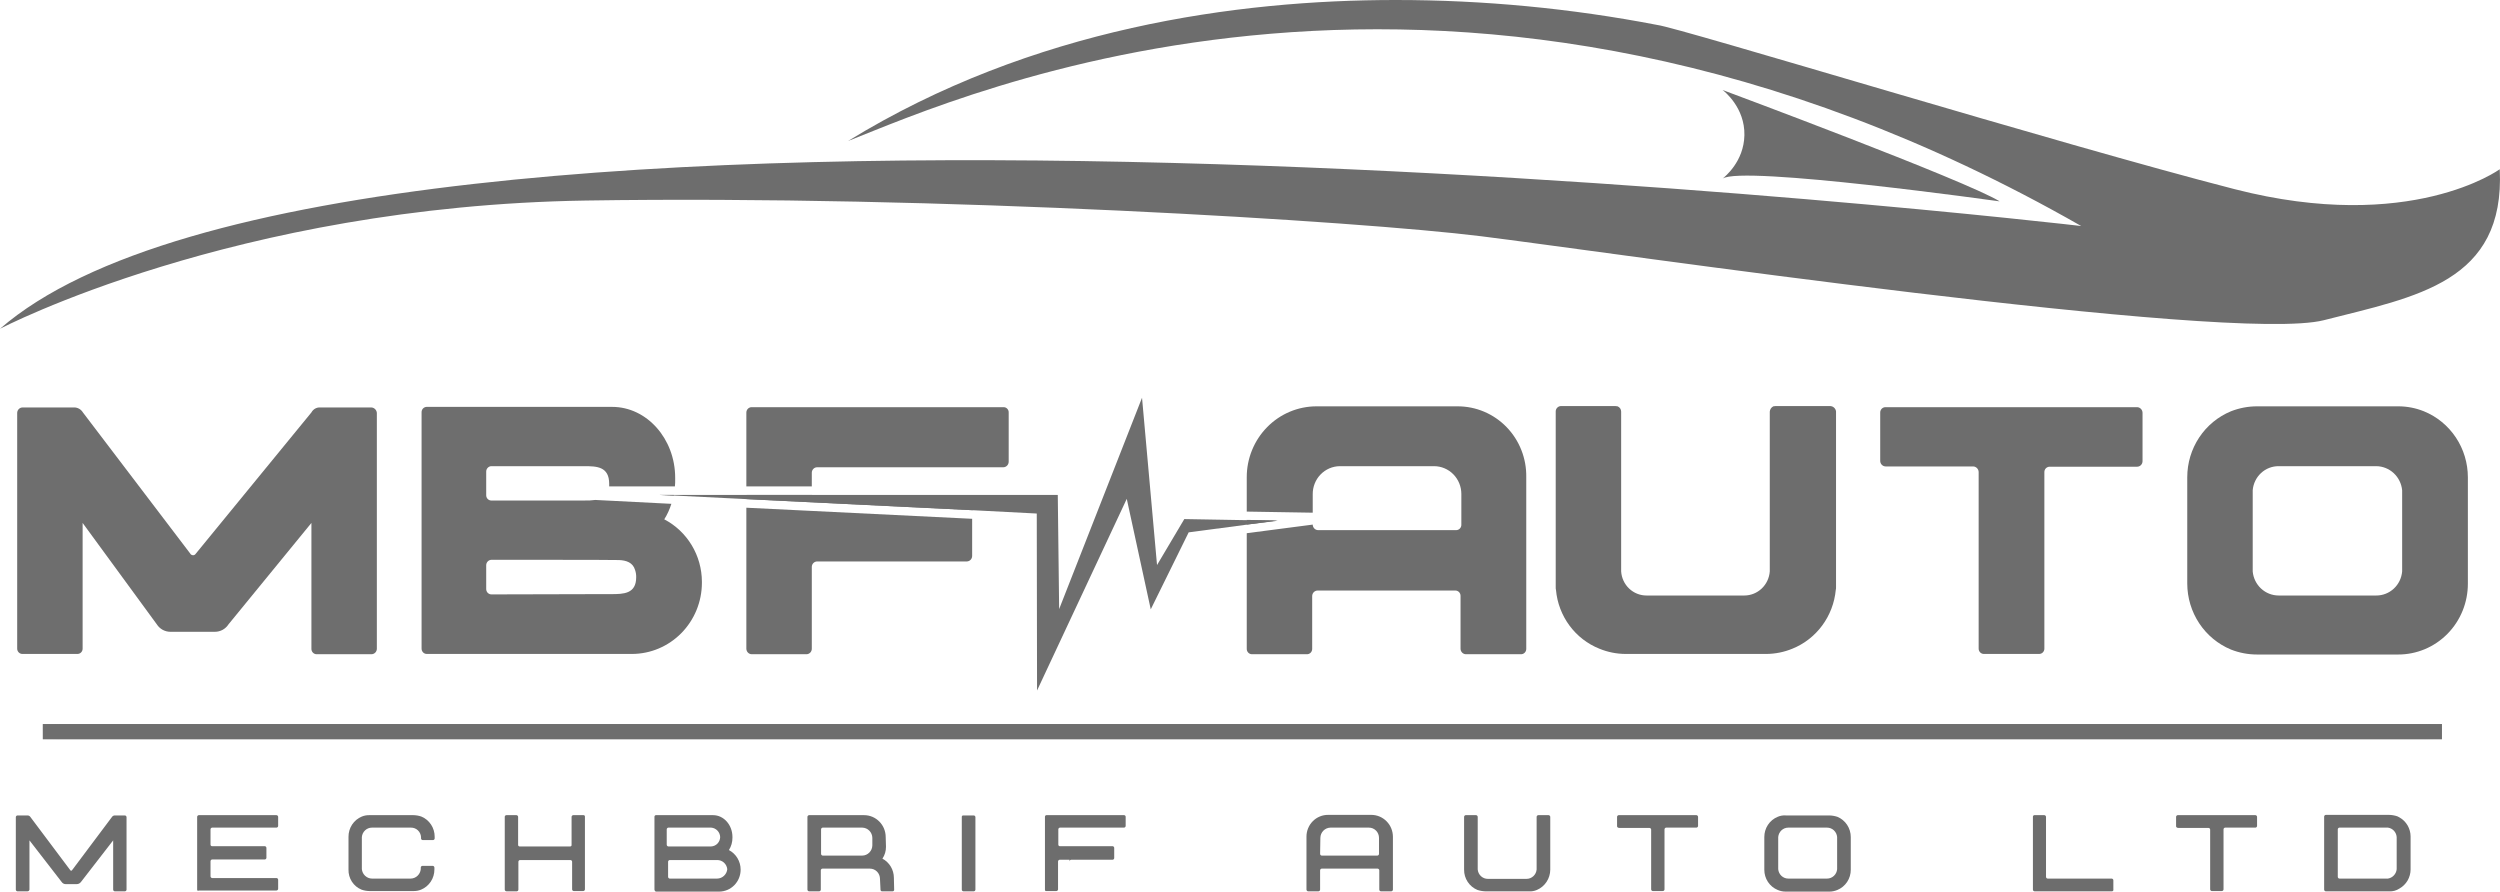 <svg width="143" height="51" viewBox="0 0 143 51" fill="none" xmlns="http://www.w3.org/2000/svg">
<g clip-path="url(#clip0_457_334)">
<path d="M139.68 41.415H2.449V42.286H139.68V41.415Z" fill="#6E6E6E"/>
<path d="M48.51 8.064C54.733 5.64 83.293 -7.494 119.044 12.928C119.044 12.928 20.106 1.347 0 18.806C0 18.806 13.399 11.787 33.504 11.471C53.61 11.154 77.709 12.643 84.728 13.514C91.747 14.386 127.654 19.662 132.926 18.315C138.198 16.968 143.298 16.16 142.986 9.68C142.986 9.68 137.886 13.403 127.825 10.821C117.765 8.239 96.068 1.584 94.789 1.426C89.858 0.476 84.849 -0.001 79.83 -2.77887e-05C70.799 -2.77887e-05 59.054 1.584 48.51 8.064Z" fill="#6D6D6D"/>
<path d="M99.78 7.732C99.749 9.253 98.657 10.108 98.532 10.219C99.593 9.443 114.38 11.518 114.38 11.518C112.461 10.33 98.532 5.149 98.532 5.149C98.641 5.228 99.811 6.163 99.78 7.732Z" fill="#6D6D6D"/>
<path d="M1.575 50.984H0.998C0.974 50.983 0.951 50.972 0.934 50.955C0.917 50.937 0.906 50.914 0.905 50.889V46.738C0.906 46.714 0.917 46.69 0.934 46.673C0.951 46.655 0.974 46.645 0.998 46.643H1.575C1.606 46.643 1.636 46.65 1.663 46.664C1.69 46.677 1.713 46.697 1.731 46.722L4.024 49.78C4.03 49.787 4.037 49.793 4.045 49.798C4.053 49.802 4.062 49.804 4.071 49.804C4.08 49.804 4.089 49.802 4.097 49.798C4.105 49.793 4.113 49.787 4.118 49.78L6.411 46.722C6.429 46.697 6.452 46.677 6.479 46.664C6.507 46.65 6.537 46.643 6.567 46.643H7.144C7.168 46.645 7.191 46.655 7.208 46.673C7.226 46.69 7.236 46.714 7.238 46.738V50.889C7.236 50.914 7.226 50.937 7.208 50.955C7.191 50.972 7.168 50.983 7.144 50.984H6.567C6.543 50.983 6.52 50.972 6.502 50.955C6.485 50.937 6.475 50.914 6.473 50.889V48.069L4.633 50.446C4.604 50.485 4.567 50.518 4.523 50.54C4.48 50.562 4.432 50.573 4.383 50.572H3.759C3.713 50.573 3.667 50.562 3.626 50.539C3.585 50.517 3.551 50.485 3.525 50.446L1.685 48.069V50.889C1.68 50.915 1.666 50.938 1.646 50.956C1.626 50.973 1.602 50.983 1.575 50.984Z" fill="#6D6D6D"/>
<path d="M11.277 50.889V46.722C11.279 46.698 11.289 46.674 11.307 46.657C11.324 46.639 11.347 46.629 11.371 46.627H15.816C15.841 46.629 15.864 46.639 15.881 46.657C15.898 46.674 15.908 46.698 15.91 46.722V47.245C15.908 47.27 15.898 47.293 15.881 47.31C15.864 47.328 15.841 47.339 15.816 47.34H12.135C12.111 47.342 12.088 47.352 12.071 47.37C12.054 47.387 12.043 47.411 12.042 47.435V48.307C12.04 48.33 12.047 48.352 12.062 48.37C12.076 48.388 12.097 48.399 12.12 48.402H15.146C15.17 48.403 15.193 48.414 15.21 48.431C15.227 48.449 15.238 48.472 15.239 48.497V49.067C15.238 49.092 15.227 49.115 15.21 49.133C15.193 49.15 15.17 49.16 15.146 49.162H12.135C12.111 49.164 12.088 49.174 12.071 49.192C12.054 49.209 12.043 49.233 12.042 49.257V50.129C12.043 50.153 12.054 50.176 12.071 50.194C12.088 50.212 12.111 50.222 12.135 50.224H15.816C15.841 50.225 15.864 50.236 15.881 50.253C15.898 50.271 15.908 50.294 15.91 50.319V50.842C15.908 50.866 15.898 50.889 15.881 50.907C15.864 50.924 15.841 50.935 15.816 50.937H11.371C11.324 50.984 11.277 50.937 11.277 50.889Z" fill="#6D6D6D"/>
<path d="M19.934 49.733V47.863C19.933 47.615 20.005 47.372 20.141 47.165C20.277 46.959 20.472 46.799 20.698 46.706C20.842 46.648 20.996 46.621 21.151 46.627H23.646C23.8 46.629 23.953 46.656 24.099 46.706C24.326 46.799 24.52 46.959 24.656 47.165C24.792 47.372 24.864 47.615 24.863 47.863V47.958C24.861 47.983 24.851 48.006 24.834 48.023C24.817 48.041 24.794 48.051 24.77 48.053H24.177C24.153 48.051 24.13 48.041 24.113 48.023C24.095 48.006 24.085 47.983 24.083 47.958V47.879C24.074 47.731 24.008 47.592 23.901 47.492C23.794 47.392 23.652 47.337 23.506 47.34H21.276C21.13 47.34 20.99 47.395 20.884 47.495C20.777 47.595 20.71 47.732 20.698 47.879V49.717C20.713 49.863 20.78 49.998 20.886 50.097C20.993 50.197 21.131 50.253 21.276 50.255H23.491C23.635 50.253 23.774 50.197 23.88 50.097C23.986 49.998 24.053 49.863 24.068 49.717V49.622C24.069 49.597 24.08 49.574 24.097 49.556C24.114 49.539 24.137 49.528 24.161 49.527H24.754C24.778 49.528 24.801 49.539 24.818 49.556C24.835 49.574 24.846 49.597 24.848 49.622V49.733C24.849 49.981 24.777 50.224 24.64 50.43C24.504 50.636 24.31 50.796 24.083 50.889C23.94 50.947 23.785 50.974 23.631 50.968H21.135C20.981 50.967 20.829 50.94 20.683 50.889C20.456 50.798 20.262 50.638 20.128 50.431C19.994 50.224 19.927 49.98 19.934 49.733Z" fill="#6D6D6D"/>
<path d="M28.872 50.889V46.706C28.877 46.684 28.889 46.665 28.905 46.65C28.922 46.636 28.944 46.628 28.966 46.627H29.543C29.567 46.629 29.59 46.639 29.607 46.657C29.624 46.674 29.635 46.698 29.636 46.722V48.322C29.635 48.346 29.642 48.368 29.656 48.386C29.671 48.404 29.692 48.415 29.714 48.417H32.616C32.627 48.418 32.639 48.415 32.65 48.41C32.66 48.406 32.67 48.398 32.677 48.389C32.685 48.38 32.69 48.369 32.693 48.358C32.696 48.346 32.696 48.334 32.694 48.322V46.722C32.695 46.698 32.706 46.674 32.723 46.657C32.74 46.639 32.763 46.629 32.787 46.627H33.38C33.39 46.627 33.401 46.628 33.41 46.632C33.42 46.636 33.429 46.642 33.436 46.649C33.444 46.657 33.45 46.666 33.453 46.675C33.457 46.685 33.459 46.696 33.458 46.706V50.873C33.456 50.898 33.446 50.921 33.429 50.939C33.411 50.956 33.389 50.967 33.364 50.968H32.818C32.794 50.967 32.771 50.956 32.754 50.939C32.737 50.921 32.726 50.898 32.725 50.873V49.289C32.723 49.264 32.713 49.241 32.696 49.224C32.678 49.206 32.656 49.196 32.631 49.194H29.746C29.721 49.196 29.698 49.206 29.681 49.224C29.664 49.241 29.654 49.264 29.652 49.289V50.889C29.65 50.914 29.64 50.937 29.623 50.955C29.605 50.972 29.583 50.983 29.558 50.984H28.981C28.954 50.986 28.928 50.977 28.908 50.959C28.888 50.941 28.875 50.916 28.872 50.889Z" fill="#6D6D6D"/>
<path d="M37.435 50.889V46.722C37.434 46.699 37.441 46.676 37.455 46.659C37.47 46.641 37.491 46.63 37.513 46.627H40.789C41.397 46.627 41.896 47.182 41.896 47.879V47.91C41.899 48.163 41.829 48.411 41.694 48.623C41.894 48.729 42.063 48.888 42.181 49.083C42.299 49.279 42.363 49.503 42.364 49.733V49.748C42.364 50.08 42.233 50.398 42.003 50.633C41.772 50.867 41.459 50.999 41.132 51H37.513C37.492 50.989 37.475 50.974 37.461 50.954C37.447 50.935 37.439 50.913 37.435 50.889ZM38.137 48.322C38.139 48.347 38.149 48.37 38.166 48.388C38.184 48.405 38.206 48.416 38.231 48.417H40.68C40.816 48.41 40.946 48.35 41.041 48.251C41.136 48.151 41.191 48.018 41.194 47.879C41.188 47.741 41.133 47.609 41.038 47.51C40.943 47.411 40.816 47.35 40.68 47.34H38.231C38.206 47.342 38.184 47.352 38.166 47.37C38.149 47.387 38.139 47.411 38.137 47.435V48.322ZM41.023 49.194H38.309C38.285 49.196 38.262 49.206 38.245 49.224C38.227 49.241 38.217 49.264 38.215 49.289V50.16C38.217 50.185 38.227 50.208 38.245 50.226C38.262 50.243 38.285 50.254 38.309 50.255H41.023C41.167 50.253 41.306 50.197 41.412 50.097C41.519 49.998 41.586 49.863 41.6 49.717C41.585 49.572 41.517 49.439 41.411 49.342C41.304 49.246 41.166 49.193 41.023 49.194Z" fill="#6D6D6D"/>
<path d="M50.678 48.433C50.68 48.676 50.61 48.914 50.475 49.115C50.672 49.219 50.837 49.376 50.953 49.569C51.068 49.761 51.129 49.982 51.13 50.208L51.146 50.889C51.147 50.912 51.14 50.935 51.126 50.953C51.111 50.971 51.09 50.982 51.068 50.984H50.459C50.437 50.986 50.414 50.979 50.397 50.964C50.379 50.949 50.368 50.928 50.366 50.905L50.335 50.271C50.335 50.194 50.32 50.118 50.291 50.047C50.262 49.975 50.22 49.911 50.166 49.856C50.112 49.802 50.049 49.759 49.979 49.729C49.908 49.7 49.833 49.685 49.758 49.685H47.043C47.019 49.687 46.996 49.697 46.979 49.715C46.962 49.732 46.952 49.755 46.95 49.78V50.889C46.948 50.914 46.938 50.937 46.921 50.955C46.903 50.972 46.88 50.983 46.856 50.984H46.279C46.255 50.983 46.232 50.972 46.215 50.955C46.198 50.937 46.187 50.914 46.185 50.889V46.722C46.187 46.698 46.198 46.674 46.215 46.657C46.232 46.639 46.255 46.629 46.279 46.627H49.43C49.757 46.628 50.069 46.76 50.3 46.995C50.531 47.229 50.661 47.547 50.662 47.879L50.678 48.433ZM49.898 47.926C49.896 47.772 49.834 47.624 49.726 47.514C49.618 47.405 49.473 47.343 49.321 47.34H47.059C47.035 47.342 47.012 47.352 46.995 47.37C46.977 47.387 46.967 47.411 46.965 47.435V48.845C46.967 48.87 46.977 48.893 46.995 48.911C47.012 48.928 47.035 48.939 47.059 48.94H49.321C49.473 48.938 49.618 48.876 49.726 48.766C49.834 48.657 49.896 48.509 49.898 48.354V47.926Z" fill="#6D6D6D"/>
<path d="M55.108 46.643H55.7C55.725 46.645 55.748 46.655 55.765 46.673C55.782 46.69 55.792 46.714 55.794 46.738V50.889C55.792 50.914 55.782 50.937 55.765 50.955C55.748 50.972 55.725 50.983 55.7 50.984H55.108C55.084 50.983 55.061 50.972 55.043 50.955C55.026 50.937 55.016 50.914 55.014 50.889V46.722C55.014 46.71 55.016 46.699 55.021 46.688C55.026 46.677 55.033 46.667 55.042 46.66C55.051 46.652 55.062 46.647 55.073 46.644C55.084 46.641 55.096 46.641 55.108 46.643Z" fill="#6D6D6D"/>
<path d="M59.771 50.889V46.722C59.77 46.699 59.777 46.676 59.791 46.659C59.806 46.641 59.827 46.63 59.849 46.627H64.295C64.307 46.627 64.32 46.629 64.331 46.633C64.343 46.638 64.353 46.645 64.362 46.654C64.371 46.663 64.378 46.673 64.382 46.685C64.387 46.697 64.389 46.71 64.388 46.722V47.245C64.387 47.27 64.376 47.293 64.359 47.31C64.342 47.328 64.319 47.339 64.295 47.34H60.629C60.605 47.342 60.582 47.352 60.565 47.37C60.548 47.387 60.537 47.411 60.536 47.435V48.307C60.534 48.33 60.541 48.352 60.556 48.37C60.57 48.388 60.591 48.399 60.614 48.402H63.639C63.664 48.403 63.687 48.414 63.704 48.431C63.721 48.449 63.731 48.472 63.733 48.497V49.083C63.731 49.108 63.721 49.131 63.704 49.148C63.687 49.166 63.664 49.176 63.639 49.178H61.269C61.244 49.18 61.221 49.19 61.204 49.208C61.187 49.225 61.177 49.248 61.175 49.273V49.178H60.614C60.589 49.18 60.566 49.19 60.549 49.208C60.532 49.225 60.522 49.248 60.52 49.273V50.873C60.518 50.898 60.508 50.921 60.491 50.939C60.474 50.956 60.451 50.967 60.426 50.968H59.849C59.818 50.984 59.771 50.953 59.771 50.889Z" fill="#6D6D6D"/>
<path d="M74.73 50.889V47.863C74.729 47.698 74.76 47.535 74.822 47.383C74.883 47.231 74.974 47.092 75.089 46.976C75.203 46.859 75.34 46.767 75.49 46.705C75.639 46.642 75.8 46.61 75.962 46.611H78.442C78.769 46.612 79.082 46.744 79.313 46.979C79.544 47.213 79.674 47.531 79.675 47.863V50.889C79.673 50.914 79.662 50.937 79.645 50.955C79.628 50.972 79.605 50.983 79.581 50.984H78.988C78.964 50.983 78.941 50.972 78.924 50.955C78.907 50.937 78.896 50.914 78.895 50.889V49.78C78.893 49.755 78.883 49.732 78.865 49.715C78.848 49.697 78.825 49.687 78.801 49.685H75.603C75.579 49.687 75.556 49.697 75.539 49.715C75.522 49.732 75.511 49.755 75.51 49.78V50.889C75.508 50.914 75.498 50.937 75.481 50.955C75.463 50.972 75.441 50.983 75.416 50.984H74.839C74.812 50.986 74.786 50.977 74.766 50.959C74.746 50.941 74.733 50.916 74.73 50.889ZM75.51 48.845C75.511 48.87 75.522 48.893 75.539 48.911C75.556 48.928 75.579 48.939 75.603 48.94H78.785C78.81 48.939 78.833 48.928 78.85 48.911C78.867 48.893 78.877 48.87 78.879 48.845V47.926C78.879 47.849 78.864 47.773 78.835 47.702C78.807 47.631 78.764 47.566 78.71 47.511C78.657 47.457 78.593 47.414 78.523 47.384C78.453 47.355 78.378 47.34 78.302 47.34H76.103C75.95 47.343 75.805 47.405 75.697 47.514C75.589 47.624 75.528 47.772 75.525 47.926L75.51 48.845Z" fill="#6D6D6D"/>
<path d="M84.978 50.984C84.819 50.981 84.661 50.954 84.51 50.905C84.283 50.812 84.089 50.652 83.953 50.446C83.816 50.24 83.744 49.997 83.746 49.748V46.722C83.747 46.698 83.758 46.674 83.775 46.657C83.792 46.639 83.815 46.629 83.839 46.627H84.432C84.456 46.629 84.479 46.639 84.496 46.657C84.513 46.674 84.524 46.698 84.525 46.722V49.733C84.537 49.88 84.604 50.017 84.71 50.116C84.817 50.216 84.957 50.271 85.103 50.271H87.318C87.463 50.271 87.603 50.216 87.71 50.116C87.817 50.017 87.883 49.88 87.895 49.733V46.722C87.896 46.698 87.907 46.674 87.924 46.657C87.941 46.639 87.964 46.629 87.988 46.627H88.581C88.605 46.629 88.628 46.639 88.645 46.657C88.662 46.674 88.673 46.698 88.675 46.722V49.748C88.673 49.996 88.599 50.238 88.463 50.443C88.328 50.649 88.135 50.809 87.91 50.905C87.763 50.969 87.602 50.997 87.442 50.984H84.978Z" fill="#6D6D6D"/>
<path d="M92.496 47.261V46.722C92.498 46.698 92.508 46.674 92.525 46.657C92.543 46.639 92.565 46.629 92.59 46.627H97.035C97.059 46.629 97.082 46.639 97.1 46.657C97.117 46.674 97.127 46.698 97.129 46.722V47.245C97.127 47.27 97.117 47.293 97.1 47.31C97.082 47.328 97.059 47.339 97.035 47.34H95.304C95.279 47.342 95.257 47.352 95.239 47.37C95.222 47.387 95.212 47.411 95.21 47.435V50.873C95.209 50.898 95.198 50.921 95.181 50.939C95.164 50.956 95.141 50.967 95.117 50.968H94.539C94.515 50.967 94.492 50.956 94.475 50.939C94.458 50.921 94.448 50.898 94.446 50.873V47.451C94.444 47.426 94.434 47.403 94.417 47.386C94.399 47.368 94.376 47.358 94.352 47.356H92.621C92.543 47.356 92.496 47.309 92.496 47.261Z" fill="#6D6D6D"/>
<path d="M105.864 47.879V49.748C105.865 49.997 105.793 50.24 105.656 50.446C105.52 50.652 105.326 50.812 105.099 50.905C104.951 50.968 104.792 51.001 104.631 51H102.151C101.991 51.001 101.831 50.968 101.683 50.905C101.456 50.812 101.262 50.652 101.126 50.446C100.99 50.24 100.918 49.997 100.919 49.748V47.879C100.918 47.63 100.99 47.387 101.126 47.181C101.262 46.975 101.456 46.815 101.683 46.722C101.831 46.658 101.991 46.63 102.151 46.643H104.631C104.79 46.646 104.948 46.673 105.099 46.722C105.325 46.816 105.519 46.976 105.655 47.182C105.791 47.388 105.864 47.631 105.864 47.879ZM105.084 47.926V47.879C105.072 47.732 105.006 47.595 104.899 47.495C104.792 47.395 104.652 47.34 104.506 47.34H102.292C102.146 47.34 102.006 47.395 101.899 47.495C101.793 47.595 101.726 47.732 101.714 47.879V49.717C101.726 49.864 101.793 50.001 101.899 50.1C102.006 50.2 102.146 50.256 102.292 50.255H104.506C104.652 50.256 104.792 50.2 104.899 50.1C105.006 50.001 105.072 49.864 105.084 49.717V47.926Z" fill="#6D6D6D"/>
<path d="M120.806 50.984H116.377C116.352 50.983 116.329 50.972 116.312 50.955C116.295 50.937 116.285 50.914 116.283 50.889V46.722C116.281 46.699 116.288 46.676 116.303 46.659C116.318 46.641 116.338 46.63 116.361 46.627H116.938C116.962 46.629 116.985 46.639 117.002 46.657C117.02 46.674 117.03 46.698 117.032 46.722V50.16C117.033 50.185 117.044 50.208 117.061 50.226C117.078 50.243 117.101 50.254 117.125 50.255H120.791C120.815 50.257 120.838 50.268 120.855 50.285C120.872 50.303 120.883 50.326 120.884 50.35V50.873C120.888 50.886 120.889 50.899 120.887 50.912C120.885 50.925 120.88 50.937 120.872 50.948C120.865 50.959 120.855 50.968 120.843 50.974C120.832 50.98 120.819 50.984 120.806 50.984Z" fill="#6D6D6D"/>
<path d="M124.472 47.261V46.722C124.473 46.698 124.484 46.674 124.501 46.657C124.518 46.639 124.541 46.629 124.565 46.627H129.011C129.035 46.629 129.058 46.639 129.075 46.657C129.092 46.674 129.103 46.698 129.104 46.722V47.245C129.103 47.27 129.092 47.293 129.075 47.31C129.058 47.328 129.035 47.339 129.011 47.34H127.279C127.255 47.342 127.232 47.352 127.215 47.37C127.198 47.387 127.187 47.411 127.186 47.435V50.873C127.184 50.898 127.174 50.921 127.156 50.939C127.139 50.956 127.116 50.967 127.092 50.968H126.515C126.491 50.967 126.468 50.956 126.451 50.939C126.433 50.921 126.423 50.898 126.421 50.873V47.451C126.42 47.426 126.409 47.403 126.392 47.386C126.375 47.368 126.352 47.358 126.328 47.356H124.596C124.518 47.356 124.472 47.309 124.472 47.261Z" fill="#6D6D6D"/>
<path d="M132.941 50.889V46.706C132.943 46.682 132.953 46.658 132.971 46.641C132.988 46.624 133.011 46.613 133.035 46.611H136.654C136.813 46.614 136.97 46.641 137.122 46.691C137.168 46.706 137.2 46.738 137.246 46.754C137.439 46.862 137.6 47.02 137.713 47.212C137.825 47.404 137.885 47.624 137.886 47.847V49.733C137.885 49.956 137.825 50.175 137.713 50.368C137.6 50.56 137.439 50.718 137.246 50.826C137.071 50.942 136.863 50.998 136.654 50.984H133.035C133.011 50.983 132.988 50.972 132.971 50.954C132.953 50.937 132.943 50.914 132.941 50.889ZM133.721 50.16C133.723 50.185 133.733 50.208 133.751 50.226C133.768 50.243 133.791 50.254 133.815 50.255H136.591C136.721 50.234 136.841 50.17 136.931 50.072C137.022 49.975 137.078 49.85 137.09 49.717V47.879C137.08 47.745 137.025 47.618 136.935 47.52C136.844 47.422 136.723 47.358 136.591 47.34H133.815C133.791 47.342 133.768 47.352 133.751 47.37C133.733 47.387 133.723 47.411 133.721 47.435V50.16Z" fill="#6D6D6D"/>
<path d="M83.371 23.242H75.307C74.782 23.242 74.263 23.347 73.778 23.55C73.294 23.754 72.853 24.053 72.483 24.43C72.112 24.806 71.818 25.253 71.617 25.746C71.416 26.238 71.313 26.765 71.314 27.298V29.263L75.088 29.326V28.265C75.085 27.845 75.246 27.441 75.536 27.141C75.825 26.841 76.219 26.67 76.633 26.665H82.029C82.443 26.666 82.839 26.833 83.131 27.13C83.423 27.427 83.588 27.829 83.589 28.249V30.007C83.591 30.048 83.585 30.089 83.57 30.127C83.556 30.165 83.535 30.2 83.507 30.23C83.479 30.259 83.446 30.283 83.409 30.299C83.373 30.315 83.333 30.324 83.293 30.324H75.4C75.318 30.324 75.239 30.291 75.18 30.231C75.122 30.172 75.089 30.091 75.088 30.007L71.314 30.499V37.105C71.312 37.146 71.319 37.187 71.333 37.225C71.347 37.263 71.368 37.298 71.396 37.327C71.424 37.357 71.457 37.38 71.494 37.397C71.53 37.413 71.57 37.422 71.61 37.422H74.745C74.785 37.424 74.825 37.417 74.863 37.403C74.9 37.389 74.935 37.367 74.964 37.339C74.993 37.311 75.016 37.277 75.032 37.239C75.048 37.202 75.057 37.162 75.057 37.121V34.095C75.058 34.011 75.09 33.931 75.149 33.871C75.207 33.812 75.287 33.778 75.369 33.778H83.246C83.325 33.778 83.4 33.81 83.456 33.866C83.511 33.923 83.543 33.999 83.543 34.079V37.105C83.543 37.189 83.576 37.27 83.634 37.329C83.693 37.389 83.772 37.422 83.855 37.422H86.99C87.03 37.424 87.07 37.417 87.107 37.403C87.145 37.389 87.179 37.367 87.208 37.339C87.237 37.311 87.261 37.277 87.277 37.239C87.293 37.202 87.301 37.162 87.302 37.121V27.298C87.312 26.768 87.217 26.241 87.024 25.749C86.831 25.256 86.543 24.808 86.176 24.43C85.81 24.052 85.374 23.753 84.892 23.549C84.41 23.345 83.893 23.241 83.371 23.242ZM71.314 29.738V30.007L73.076 29.77L71.314 29.738Z" fill="#6D6D6D"/>
<path d="M104.694 23.227H101.558C101.512 23.227 101.48 23.242 101.434 23.242C101.377 23.271 101.329 23.313 101.293 23.366C101.258 23.419 101.236 23.48 101.231 23.543V32.685C101.204 33.058 101.04 33.407 100.771 33.663C100.502 33.918 100.148 34.061 99.78 34.063H94.181C93.811 34.064 93.456 33.922 93.187 33.666C92.917 33.41 92.754 33.059 92.73 32.685V23.543C92.73 23.478 92.71 23.415 92.674 23.361C92.638 23.308 92.587 23.266 92.527 23.242C92.48 23.242 92.449 23.227 92.402 23.227H89.283C89.205 23.229 89.131 23.262 89.076 23.318C89.021 23.373 88.989 23.448 88.987 23.527V33.588C88.984 33.641 88.989 33.695 89.002 33.746C89.069 34.485 89.336 35.189 89.774 35.782C90.212 36.375 90.803 36.833 91.482 37.105C91.958 37.301 92.466 37.403 92.98 37.406H101.044C101.552 37.401 102.055 37.299 102.525 37.105C103.203 36.831 103.792 36.372 104.23 35.779C104.667 35.187 104.936 34.484 105.006 33.746C105.018 33.695 105.024 33.641 105.021 33.588V23.527C105.009 23.447 104.97 23.373 104.91 23.318C104.851 23.263 104.774 23.231 104.694 23.227Z" fill="#6D6D6D"/>
<path d="M122.257 23.29H107.844C107.804 23.29 107.765 23.299 107.728 23.315C107.691 23.331 107.658 23.355 107.63 23.385C107.603 23.414 107.581 23.449 107.567 23.487C107.553 23.525 107.546 23.566 107.548 23.607V26.363C107.548 26.447 107.581 26.528 107.64 26.587C107.698 26.647 107.777 26.68 107.86 26.68H112.867C112.949 26.683 113.027 26.718 113.084 26.776C113.142 26.835 113.176 26.914 113.179 26.997V37.09C113.177 37.13 113.184 37.171 113.198 37.209C113.212 37.247 113.234 37.282 113.261 37.312C113.289 37.341 113.322 37.365 113.359 37.381C113.396 37.397 113.435 37.406 113.475 37.406H116.626C116.666 37.408 116.706 37.401 116.744 37.387C116.781 37.373 116.816 37.351 116.845 37.323C116.874 37.295 116.897 37.261 116.913 37.224C116.929 37.186 116.938 37.146 116.938 37.105V27.013C116.936 26.972 116.943 26.932 116.957 26.894C116.971 26.855 116.993 26.82 117.02 26.791C117.048 26.762 117.081 26.738 117.118 26.722C117.155 26.705 117.194 26.697 117.234 26.696H122.241C122.324 26.696 122.403 26.663 122.462 26.603C122.52 26.544 122.553 26.463 122.553 26.379V23.623C122.555 23.539 122.525 23.459 122.47 23.397C122.415 23.335 122.339 23.297 122.257 23.29Z" fill="#6D6D6D"/>
<path d="M138.65 23.527C138.179 23.337 137.676 23.24 137.169 23.242H129.104C128.592 23.242 128.084 23.339 127.607 23.527C126.869 23.832 126.237 24.354 125.792 25.026C125.348 25.698 125.111 26.489 125.111 27.298V33.382C125.113 34.191 125.351 34.981 125.795 35.653C126.239 36.324 126.87 36.846 127.607 37.153C128.084 37.342 128.592 37.438 129.104 37.438H137.169C137.693 37.44 138.213 37.336 138.699 37.133C139.184 36.93 139.625 36.631 139.996 36.254C140.367 35.877 140.661 35.429 140.861 34.936C141.061 34.444 141.163 33.915 141.162 33.382V27.298C141.161 26.487 140.922 25.694 140.474 25.022C140.027 24.35 139.392 23.83 138.65 23.527ZM137.403 32.685C137.371 33.062 137.202 33.413 136.927 33.669C136.652 33.924 136.293 34.065 135.921 34.063H130.337C129.965 34.062 129.607 33.921 129.333 33.666C129.059 33.411 128.888 33.061 128.855 32.685V28.043C128.886 27.666 129.056 27.315 129.33 27.059C129.605 26.804 129.964 26.663 130.337 26.665H135.921C136.292 26.668 136.648 26.811 136.922 27.065C137.195 27.32 137.367 27.668 137.403 28.043V32.685Z" fill="#6D6D6D"/>
<mask id="mask0_457_334" style="mask-type:luminance" maskUnits="userSpaceOnUse" x="2" y="41" width="138" height="2">
<path d="M139.68 41.415H2.449V42.286H139.68V41.415Z" fill="white"/>
</mask>
<g mask="url(#mask0_457_334)">
<path d="M139.68 41.415H2.449V42.286H139.68V41.415Z" fill="#6E6E6E"/>
</g>
<path d="M21.244 23.306H18.328C18.224 23.298 18.12 23.321 18.029 23.371C17.938 23.422 17.863 23.498 17.813 23.591L11.199 31.671C11.187 31.692 11.171 31.71 11.152 31.725C11.133 31.739 11.111 31.75 11.088 31.756C11.064 31.762 11.04 31.763 11.017 31.759C10.993 31.756 10.97 31.747 10.95 31.734C10.922 31.722 10.9 31.699 10.887 31.671L4.742 23.591C4.688 23.502 4.612 23.428 4.522 23.378C4.432 23.328 4.33 23.303 4.227 23.306H1.295C1.212 23.306 1.133 23.339 1.074 23.399C1.016 23.458 0.983 23.539 0.983 23.623V37.09C0.981 37.13 0.988 37.171 1.002 37.209C1.016 37.247 1.037 37.282 1.065 37.312C1.093 37.341 1.126 37.365 1.163 37.381C1.199 37.397 1.239 37.406 1.279 37.406H4.43C4.508 37.406 4.584 37.375 4.639 37.318C4.695 37.262 4.726 37.185 4.726 37.105V29.912L8.969 35.711C9.053 35.843 9.169 35.951 9.305 36.026C9.441 36.1 9.594 36.139 9.749 36.139H12.291C12.446 36.139 12.598 36.1 12.735 36.026C12.871 35.951 12.986 35.843 13.071 35.711L17.813 29.912V37.105C17.811 37.146 17.818 37.187 17.832 37.225C17.846 37.263 17.867 37.298 17.895 37.327C17.923 37.357 17.956 37.38 17.993 37.397C18.029 37.413 18.069 37.422 18.109 37.422H21.244C21.327 37.422 21.406 37.389 21.465 37.329C21.523 37.27 21.556 37.189 21.556 37.105V23.623C21.551 23.54 21.516 23.463 21.459 23.405C21.402 23.346 21.325 23.311 21.244 23.306Z" fill="#6E6E6E"/>
<path d="M37.747 28.312L38.542 28.344V28.312H37.747ZM37.996 29.706C38.169 29.43 38.305 29.132 38.402 28.819L34.05 28.597C33.848 28.624 33.645 28.634 33.442 28.629H28.092C28.015 28.626 27.944 28.593 27.891 28.536C27.839 28.48 27.81 28.405 27.811 28.328V26.981C27.809 26.902 27.837 26.825 27.89 26.767C27.942 26.708 28.014 26.671 28.092 26.665H33.411C34.128 26.665 34.846 26.68 34.846 27.678V27.821H38.605C38.618 27.684 38.623 27.547 38.62 27.409V27.33C38.62 25.096 36.998 23.274 35.017 23.274H24.395C24.356 23.276 24.318 23.286 24.283 23.303C24.247 23.32 24.216 23.344 24.19 23.373C24.164 23.403 24.144 23.437 24.131 23.474C24.118 23.512 24.112 23.551 24.114 23.591V37.09C24.113 37.13 24.119 37.171 24.133 37.209C24.147 37.247 24.169 37.282 24.196 37.312C24.224 37.341 24.257 37.365 24.294 37.381C24.331 37.397 24.37 37.406 24.411 37.406H36.156C37.213 37.402 38.226 36.973 38.974 36.213C39.722 35.453 40.144 34.425 40.149 33.35V33.271C40.146 32.534 39.944 31.811 39.564 31.183C39.185 30.554 38.642 30.043 37.996 29.706ZM34.955 33.984H34.393L28.123 34C28.083 34.002 28.043 33.995 28.005 33.981C27.968 33.966 27.933 33.944 27.904 33.916C27.875 33.888 27.852 33.855 27.836 33.817C27.82 33.78 27.811 33.74 27.811 33.699V32.321C27.814 32.239 27.849 32.162 27.907 32.106C27.965 32.05 28.043 32.019 28.123 32.02C28.279 32.02 35.236 32.02 35.407 32.035C35.828 32.051 36.203 32.178 36.327 32.606C36.372 32.738 36.393 32.878 36.39 33.018C36.39 33.968 35.672 33.984 34.955 33.984Z" fill="#6E6E6E"/>
<path d="M57.4 23.29H42.972C42.895 23.297 42.822 23.333 42.77 23.392C42.718 23.451 42.69 23.528 42.691 23.607V27.821H46.435V27.029C46.438 26.95 46.47 26.875 46.525 26.819C46.58 26.763 46.654 26.73 46.731 26.728H57.385C57.467 26.728 57.547 26.694 57.605 26.635C57.663 26.575 57.696 26.495 57.697 26.411V23.607C57.7 23.566 57.694 23.524 57.681 23.486C57.667 23.447 57.645 23.412 57.617 23.382C57.59 23.352 57.556 23.328 57.519 23.312C57.481 23.297 57.441 23.289 57.4 23.29ZM55.326 28.645H46.747C46.669 28.642 46.595 28.61 46.54 28.554C46.485 28.498 46.453 28.423 46.451 28.344V28.312H42.707V28.55L55.638 29.184V28.946C55.632 28.866 55.596 28.79 55.539 28.735C55.481 28.679 55.405 28.647 55.326 28.645ZM42.691 29.041V37.105C42.692 37.189 42.725 37.27 42.783 37.329C42.842 37.389 42.921 37.422 43.003 37.422H46.139C46.219 37.419 46.294 37.384 46.35 37.325C46.405 37.266 46.436 37.187 46.435 37.105V32.416C46.438 32.334 46.473 32.257 46.531 32.201C46.589 32.145 46.667 32.114 46.747 32.115H55.31C55.39 32.111 55.466 32.076 55.521 32.017C55.577 31.958 55.607 31.879 55.607 31.798V29.675L42.691 29.041Z" fill="#6E6E6E"/>
<path d="M73.092 29.786L71.329 30.008L67.992 30.451L65.823 34.855L64.451 28.534L59.319 39.498L59.303 29.374L55.638 29.184L42.707 28.55L38.543 28.344L37.747 28.312H60.505L60.583 34.84L65.324 22.751L66.182 32.321L67.742 29.691L71.329 29.754L73.092 29.786Z" fill="#6E6E6E"/>
</g>
<defs>
<clipPath id="clip0_457_334">
<rect width="143" height="51" fill="white"/>
</clipPath>
</defs>
</svg>
